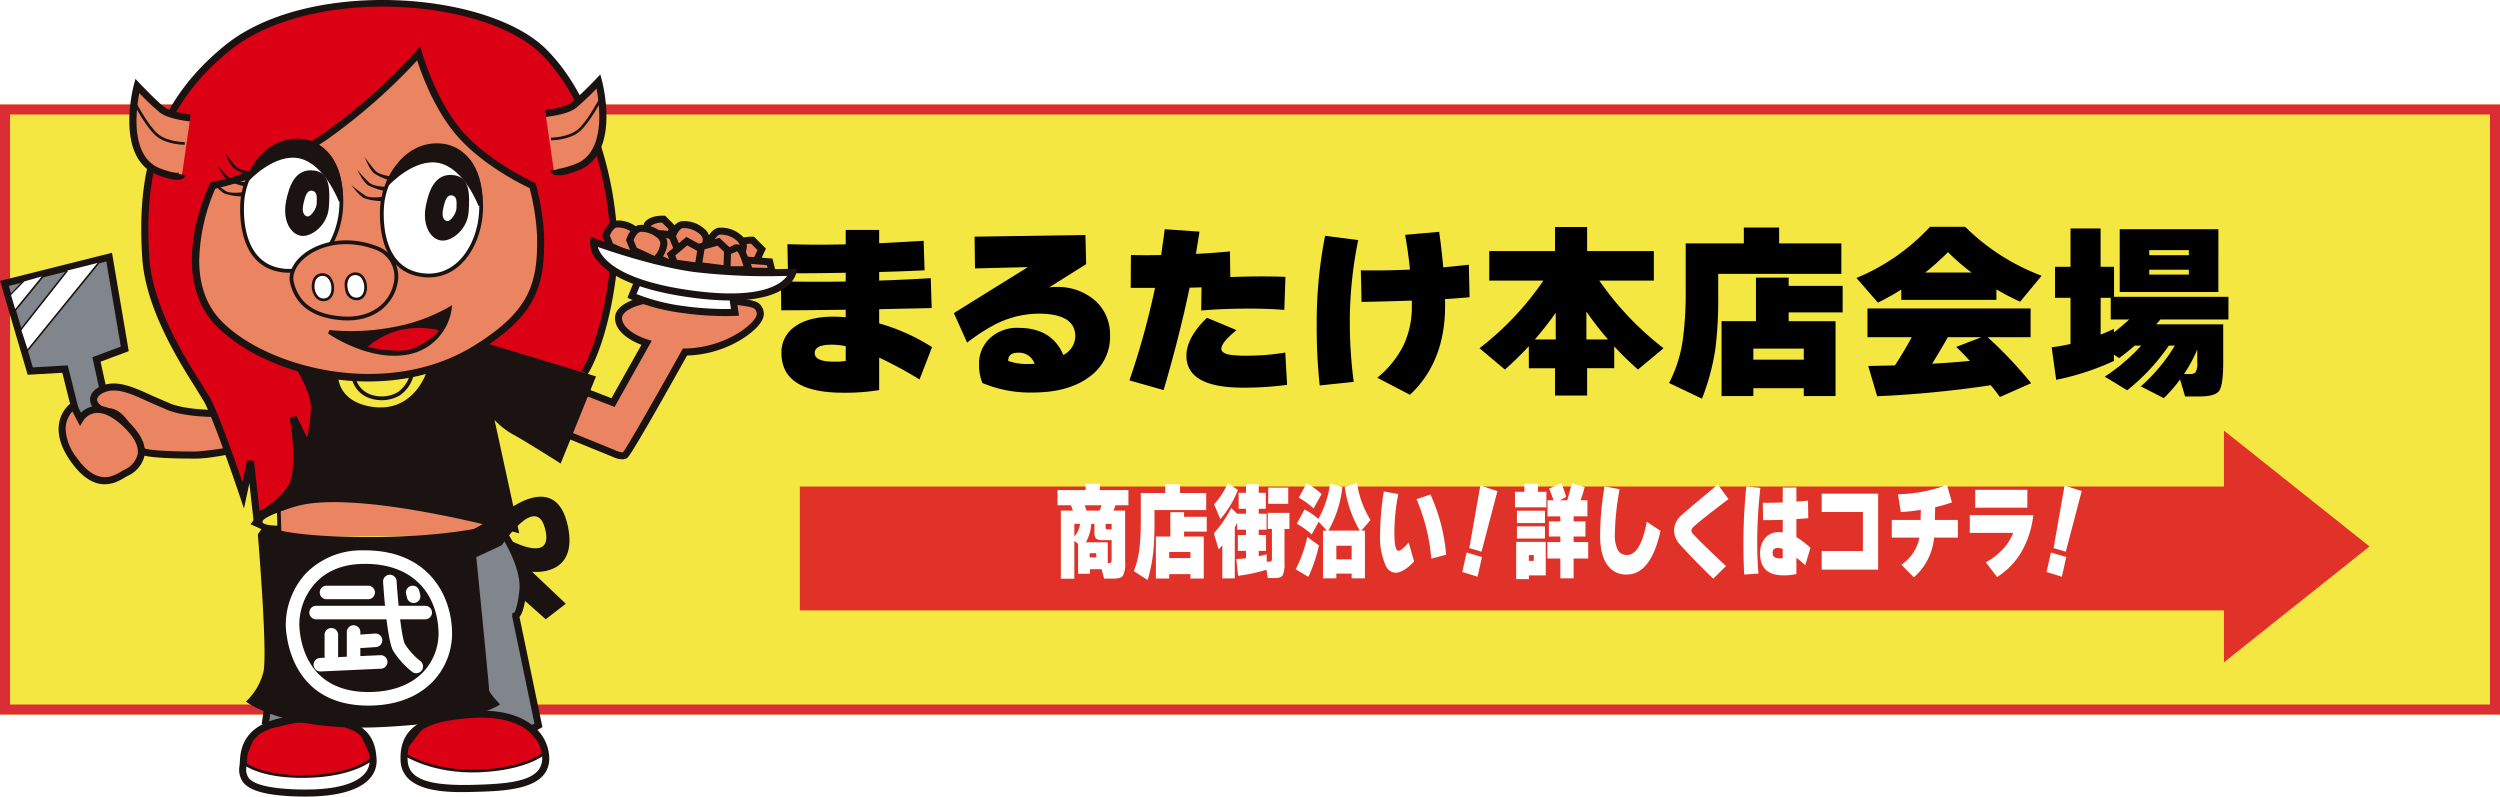 <svg xmlns="http://www.w3.org/2000/svg" xmlns:xlink="http://www.w3.org/1999/xlink" width="499" height="159" viewBox="0 0 499 159">
  <defs>
    <filter id="合体_1" x="156.648" y="82.948" width="316.297" height="49.248" filterUnits="userSpaceOnUse">
      <feOffset dx="3" dy="3" input="SourceAlpha"/>
      <feGaussianBlur result="blur"/>
      <feFlood/>
      <feComposite operator="in" in2="blur"/>
      <feComposite in="SourceGraphic"/>
    </filter>
    <clipPath id="clip-path">
      <rect id="長方形_6318" data-name="長方形 6318" width="204.419" height="19.383" fill="none"/>
    </clipPath>
    <clipPath id="clip-path-2">
      <rect id="長方形_6198" data-name="長方形 6198" width="288.934" height="34.313" fill="none"/>
    </clipPath>
    <clipPath id="clip-path-3">
      <rect id="長方形_6443" data-name="長方形 6443" width="159.068" height="159" fill="none"/>
    </clipPath>
  </defs>
  <g id="rooms-btn2" transform="translate(-20 -3579.023)">
    <rect id="長方形_6194" data-name="長方形 6194" width="499" height="121.771" transform="translate(20 3599.875)" fill="#f5e742"/>
    <path id="長方形_6194_-_アウトライン" data-name="長方形 6194 - アウトライン" d="M2,2V119.771H497V2H2M0,0H499V121.771H0Z" transform="translate(20 3599.875)" fill="#db2d36"/>
    <g id="グループ_6886" data-name="グループ 6886" transform="translate(176.648 3661.971)">
      <g transform="matrix(1, 0, 0, 1, -156.65, -82.95)" filter="url(#合体_1)">
        <path id="合体_1-2" data-name="合体 1" d="M284.253,35.882H0V11.163H284.253V0L313.3,23.124,284.253,46.248Z" transform="translate(156.65 82.95)" fill="#e03228"/>
      </g>
      <g id="グループ_7040" data-name="グループ 7040" transform="translate(54.439 13.433)">
        <g id="グループ_7039" data-name="グループ 7039" transform="translate(0 0)" clip-path="url(#clip-path)">
          <path id="パス_46086" data-name="パス 46086" d="M8.8,17.169H6.469v.9H4.1V12.1l-.752-.586V19.07H.658V5.473h2.4c-.094-.292-.219-.646-.376-1.065H0V1.379H5.607V.126H8.428V1.379h5.717V4.408h-2.6c-.125.391-.251.744-.376,1.065h2.318V15.854a4.98,4.98,0,0,1-.439,2.611q-.439.586-1.942.586H9.289ZM3.352,10.632A4.419,4.419,0,0,0,4.48,8.126H3.352ZM5.78,5.473H8.4c.134-.333.266-.689.391-1.065H5.435q.078.23.345,1.065M5.654,11.8h4.37v4.156h.142a.971.971,0,0,0,.407-.063q.219-.125.219-.731v-3.8H9.007a1.968,1.968,0,0,1-1.34-.313,2.243,2.243,0,0,1-.3-1.44V8.126H6.719A8.2,8.2,0,0,1,5.654,11.8m2.068,2.172H6.406v.835H7.722Zm3.07-4.762V8.126H9.6v.647a.728.728,0,0,0,.055.355c.036.055.122.084.258.084Z" transform="translate(0 0.062)" fill="#fff"/>
          <path id="パス_46087" data-name="パス 46087" d="M24.649,5.346H14.325V7.792a59.111,59.111,0,0,1-.234,5.911,32.344,32.344,0,0,1-1.128,5.6l-2.757-1.754A18.822,18.822,0,0,0,11.4,12.282q.2-1.942.2-5.18V1.943h4.873V.168h2.96V1.943h5.217Zm-.485,13.661H21.5V18.13H17.27v.877H14.607V10.631h2.882V5.766h2.742v.919h4.526V9.65H20.232v.98h3.933ZM21.5,13.7H17.27v1.232H21.5Z" transform="translate(5.02 0.082)" fill="#fff"/>
          <path id="パス_46088" data-name="パス 46088" d="M25.092,19.056H22.6v-6.6c-.261.306-.506.571-.736.792l-.955-3.194A23.3,23.3,0,0,0,24.371,5l1.207,1.149h1.753V5.165H25.86V1.97h1.471V.256H29.87V1.97h1.408V5.165H29.87v.983h1.565V9.322H29.87v1.064h1.456v3.175H29.87v1.067q.783-.168,1.6-.376v1.462h.564c.219,0,.357-.07.407-.209a1.606,1.606,0,0,0,.063-.585V9.176h-.829v-3.2h4.323v3.2h-.988v6.663a5.76,5.76,0,0,1-.36,2.6q-.36.553-1.629.553H31.686L31.4,17.322a30.972,30.972,0,0,1-5.654,1.21l-.345-3.34q.893-.04,1.926-.167V13.561H25.7V10.386h1.628V9.322H25.562V7.963q-.235.481-.47.9Zm.627-17.649a20.285,20.285,0,0,1-3.509,5.827L20.956,4.268A15.12,15.12,0,0,0,23.7.028Zm10.04,2.757H31.765V.926h3.994Z" transform="translate(10.285 0.013)" fill="#fff"/>
          <path id="パス_46089" data-name="パス 46089" d="M36.5,12.49a30.609,30.609,0,0,1-2.1,6.266l-2.538-1.5A27.357,27.357,0,0,0,34.179,10.8Zm-.046-4.72L35.057,10.3A14.378,14.378,0,0,0,32.08,8.165L33.615,5.3a13.561,13.561,0,0,1,2.773,1.9A20.045,20.045,0,0,0,38.737.125l2.444.689a22.573,22.573,0,0,1-2.788,8.71h6.251A23.641,23.641,0,0,1,41.651.815L44.1,0a19.421,19.421,0,0,0,2.693,7.415l-1.817,2.11h.706v9.524H43.029v-.94H39.975v.94H37.327V9.524h.752Zm.579-5.535L35.433,5.1a14.85,14.85,0,0,0-2.96-2.13L34.038.1a13.676,13.676,0,0,1,2.993,2.13m6,10.318H39.975v2.715h3.054Z" transform="translate(15.672 0)" fill="#fff"/>
          <path id="パス_46090" data-name="パス 46090" d="M49.93,15.121q-2.117,2.236-3.682,2.256a2.268,2.268,0,0,1-1.99-1.462,13.7,13.7,0,0,1-1.1-6.287,53.07,53.07,0,0,1,.737-8.48l2.882.522A40.72,40.72,0,0,0,46,9.294q0,3.7.8,3.7.611,0,2.053-1.671Zm6.406-1.337-2.96.773A38.418,38.418,0,0,0,50.415,2.694l2.788-.94a36.583,36.583,0,0,1,3.133,12.031" transform="translate(21.23 0.564)" fill="#fff"/>
          <path id="パス_46091" data-name="パス 46091" d="M58.08,14.636,57.2,18.563l-3.055-.94.877-3.9ZM61.165,1.479,57.986,13.571l-2.429-.731L57.75.35Z" transform="translate(26.634 0.172)" fill="#fff"/>
          <path id="パス_46092" data-name="パス 46092" d="M67.465,4.875H61.2V1.763h1.88V.174h2.709V1.763h1.677ZM67.34,18.449H63.987V19.2H61.435V11.767h5.9ZM67.183,8.006H61.59V5.542h5.593Zm0,3.093H61.59V8.655h5.593Zm-2.224,3.3h-.988v1.149h.988ZM71.412,2.805l-1.253.649h1.472q.5-1.609.909-3.425l2.569.815q-.313,1.191-.815,2.611h1.362V6.671H72.9v1h2.365V10.7H72.9v1.107h2.912v3.279H72.9v3.949H70.253V15.087H67.668V11.807h2.585V10.7H67.966V7.673h2.287v-1H67.7V3.454h1.192q-.5-1.443-.894-2.318L70.456.048a23.292,23.292,0,0,1,.956,2.757" transform="translate(30.103 0.014)" fill="#fff"/>
          <path id="パス_46093" data-name="パス 46093" d="M84.637,9.352q-1.911,8.712-6.767,8.71a4.454,4.454,0,0,1-3.7-1.732q-1.582-2.007-1.581-6.059A60.319,60.319,0,0,1,73.468.477l3.008.564a52.517,52.517,0,0,0-.941,8.917,6.588,6.588,0,0,0,.588,3.208,1.988,1.988,0,0,0,1.841.992q2.694,0,3.948-6.642Z" transform="translate(35.707 0.234)" fill="#fff"/>
          <path id="パス_46094" data-name="パス 46094" d="M93.34,3.127Q90.489,5.3,89.486,6.093,87.309,7.785,86.433,8.6a1.241,1.241,0,0,0-.5.815,1.4,1.4,0,0,0,.454.794q1.347,1.484,6.454,6.287L90.3,19.022q-4.386-4.261-6.7-6.912a4.05,4.05,0,0,1-1.111-2.7A4.009,4.009,0,0,1,83.9,6.406Q85.319,5.091,91.226.224Z" transform="translate(40.574 0.11)" fill="#fff"/>
          <path id="パス_46095" data-name="パス 46095" d="M95.147.767A97.616,97.616,0,0,0,94.52,11.8q0,3.278.251,6.076l-2.851.188q-.157-2.985-.157-6.076A110.114,110.114,0,0,1,92.343.476Zm10,11.969L104.108,16.2q-1.159-1.045-1.771-1.505v3.26a11.492,11.492,0,0,1-2.554.272q-4.684,0-4.683-4.3a4.584,4.584,0,0,1,1.065-3.237A3.579,3.579,0,0,1,98.906,9.6a4.083,4.083,0,0,1,.706.063V7.139q-1.942.083-3.933.063l-.046-3.467q2.068.022,3.979-.063V.7h2.726V3.5q1.535-.1,2.318-.188l.048,3.51-2.366.166v3.594a18.1,18.1,0,0,1,2.8,2.151m-5.53,2.047V12.965a2.88,2.88,0,0,0-.971-.207q-1.05,0-1.049,1c0,.712.443,1.065,1.331,1.065a3.586,3.586,0,0,0,.689-.04" transform="translate(45.137 0.234)" fill="#fff"/>
          <path id="パス_46096" data-name="パス 46096" d="M113.5,16.606H102.236V12.888h8.223V5.1h-8.223V1.443H113.5Z" transform="translate(50.289 0.709)" fill="#fff"/>
          <path id="パス_46097" data-name="パス 46097" d="M124.8,10.786h-4.747a11.959,11.959,0,0,1-4.042,7.937l-2.49-2.527a8.493,8.493,0,0,0,3.619-5.41h-5.53V7.256h5.75l.046-2.005a40.092,40.092,0,0,1-3.994.439l-.564-3.551A30.31,30.31,0,0,0,122.624.28l1,3.467a28.648,28.648,0,0,1-3.351.98l-.063,2.529H124.8Z" transform="translate(54.9 0.137)" fill="#fff"/>
          <path id="パス_46098" data-name="パス 46098" d="M134.723,5.979a18.964,18.964,0,0,1-2.553,7.665,15.089,15.089,0,0,1-4.668,4.7L125.247,15.4a12.73,12.73,0,0,0,3.118-2.341A9.769,9.769,0,0,0,130.7,9.53h-8.647V5.979ZM133.534,4.5h-10.4V.923h10.4Z" transform="translate(60.036 0.454)" fill="#fff"/>
          <path id="パス_46099" data-name="パス 46099" d="M136.249,14.636l-.879,3.927-3.054-.94.877-3.9Zm3.085-13.157-3.179,12.092-2.43-.731L135.917.35Z" transform="translate(65.085 0.172)" fill="#fff"/>
        </g>
      </g>
    </g>
    <g id="グループ_6891" data-name="グループ 6891" transform="translate(175.865 3624.287)">
      <g id="グループ_6891-2" data-name="グループ 6891" clip-path="url(#clip-path-2)">
        <path id="パス_44860" data-name="パス 44860" d="M30.173,23.81l-2.5,6.454A84.22,84.22,0,0,0,19.618,25.9v6.49a41.591,41.591,0,0,1-7.2.522Q.112,32.91.112,25A6.185,6.185,0,0,1,2.854,19.67Q5.6,17.732,10.481,17.73c.671,0,1.492.039,2.462.112V16.35q-8.354.112-12.868.113L0,10.683q6.64.148,12.942.036V8.966q-5.892.112-11.525.112L1.305,3.259Q6.6,3.447,12.942,3.3V.426h6.676V3.073q3.954-.186,8.877-.485l.186,5.893q-3.692.188-9.063.337v1.714q5.445-.186,10.294-.485l.186,5.968-10.481.224v2.836A39.878,39.878,0,0,1,30.173,23.81M12.942,26.57V23.623a13.579,13.579,0,0,0-2.8-.3Q6.75,23.325,6.751,25q0,1.716,3.879,1.717a12.108,12.108,0,0,0,2.312-.151" transform="translate(0 0.21)"/>
        <path id="パス_44861" data-name="パス 44861" d="M54.322,21.2a9.79,9.79,0,0,1-3.916,8.056Q46.19,32.54,38.844,32.543a24.464,24.464,0,0,1-10-1.9,9.366,9.366,0,0,1-.671-3.767,6.852,6.852,0,0,1,1.977-5,7.937,7.937,0,0,1,5.93-2.238q6.6,0,8.914,5.408a4.287,4.287,0,0,0,2.387-3.73Q47.385,16.8,40,16.8a19.38,19.38,0,0,0-9.063,2.387,38.514,38.514,0,0,0-5.147,3.394l-2.648-5.891,14.77-9.177-10.555.261-.075-6.341L49.4,1.1l.149,5.818-7.422,4.662a6.781,6.781,0,0,1,1.566-.11,11.352,11.352,0,0,1,7.8,2.852A9.1,9.1,0,0,1,54.322,21.2M39.254,26.8a3.256,3.256,0,0,0-3.319-2.2q-1.978,0-1.939,1.641a10.984,10.984,0,0,0,4.1.6c.546,0,.932-.012,1.156-.037" transform="translate(11.383 0.541)"/>
        <path id="パス_44862" data-name="パス 44862" d="M77.773,9.836l-.224,6.6q-3.021-.262-7.012-.261-5.073,0-9.585.373l.075-4.625q-.783.038-2.387.075-2.052,9.811-5.184,20.439L46.63,30.5a154.535,154.535,0,0,0,5.11-18.462H46.891l.037-6.564q2.947.074,6.042,0,.41-2.909.709-5.147L60.616.81q-.224,1.455-.709,4.438,3.207-.15,6.788-.485l.075,5.11q6.266-.224,11-.037m.336,21.558a67.443,67.443,0,0,1-8.8.559q-11.3,0-11.3-6.378,0-3.581,4.1-7.571L68,20.466q-3.021,2.5-3.021,3.692,0,.931,1.716,1.231a24.385,24.385,0,0,0,3.655.186,46.194,46.194,0,0,0,7.385-.634Z" transform="translate(22.937 0.16)"/>
        <path id="パス_44863" data-name="パス 44863" d="M79.97,2.317a81.781,81.781,0,0,0-1.678,16.111,90.848,90.848,0,0,0,.783,12.2l-6.788.71a107.734,107.734,0,0,1-.6-12.272,88.53,88.53,0,0,1,1.678-17.6ZM102.2,13.73q-2.5.224-4.923.373c0,.124.012.348.037.67v.636q0,11.227-7.012,17.791l-6.527-3.4a19.77,19.77,0,0,0,5.3-6.6,18.231,18.231,0,0,0,1.6-7.871V14.4q-5.521.188-10.033.263l-.149-6.3q4.923.078,9.809-.148-.336-3.357-.97-6.939l6.788-.6q.486,3.283.821,7.086,2.835-.262,5.11-.524Z" transform="translate(35.264 0.333)"/>
        <path id="パス_44864" data-name="パス 44864" d="M103.314,23.822a66.44,66.44,0,0,1-4.774,4.662L93.468,24.23a59.149,59.149,0,0,0,12.756-13.5H95.407V4.836h13.129V.026h6.415v4.81h13.315V10.73H117.376a60.562,60.562,0,0,0,12.83,13.5l-5.11,4.253a64.208,64.208,0,0,1-4.737-4.626v4.365h-5.408v5.445h-6.415V28.223h-5.222Zm5.371-6.678a65.333,65.333,0,0,1-4.177,5.335h4.177Zm6.117-.222v5.557h4.326a62.451,62.451,0,0,1-4.326-5.557" transform="translate(45.976 0.013)"/>
        <path id="パス_44865" data-name="パス 44865" d="M153.218,9.351H128.639v4.364a79.316,79.316,0,0,1-.559,10.555,45.338,45.338,0,0,1-2.685,9.994l-6.564-3.133a26.781,26.781,0,0,0,2.835-9.4,70.062,70.062,0,0,0,.485-9.251V3.271h11.6V.1H140.8v3.17h12.42Zm-1.156,24.391h-6.341V32.177h-10.07v1.565h-6.341V18.785h6.863V10.1H142.7v1.64h10.779v5.3H142.7v1.753h9.362Zm-6.341-9.472h-10.07v2.2h10.07Z" transform="translate(58.451 0.05)"/>
        <path id="パス_44866" data-name="パス 44866" d="M171.834,14.583H152.849V12.532a49.8,49.8,0,0,1-4.662,2.611L143.9,10.219A41.757,41.757,0,0,0,158.593,0H165.6A43.138,43.138,0,0,0,180.86,9.773l-4.289,5.183a50.083,50.083,0,0,1-4.737-2.462Zm-1.119,17.045a218.712,218.712,0,0,1-22.677,2.2l-1.79-6.044,5.333-.11q1.976-3.061,3.357-5.633H146.1V16.3h32.561v5.742h-8.578a83.214,83.214,0,0,1,8.69,9.177l-6.229,2.759q-.783-1.081-1.828-2.35M157.623,9.138h9.25a46,46,0,0,1-4.7-4.065,52.946,52.946,0,0,1-4.55,4.065m1.38,18.2q3.878-.224,7.534-.559-1.531-1.678-2.723-2.8l5.035-1.939h-6.714q-.933,1.716-3.133,5.3" transform="translate(70.782)"/>
        <path id="パス_44867" data-name="パス 44867" d="M182.44,26.668a51.442,51.442,0,0,1-11.525,3.769l-.9-6.491a37.4,37.4,0,0,0,3.767-.67V14.062h-3.1V7.872h3.1V.226h6V7.872h2.685v6H205.3V18.39H191.727c-.324.373-.609.7-.858.97h13.39v7.459q0,4.55-.765,5.744t-3.934,1.192H196.65l-1.007-3.393a27.847,27.847,0,0,1-3.245,3.73l-4.588-2.35a34.13,34.13,0,0,0,6.788-8.131h-1.193a41,41,0,0,1-8.317,8.913L180.612,29.8a37.067,37.067,0,0,0,7.273-6.191H186.58q-1.566,1.381-3.1,2.5L182.44,25.4Zm-2.648-5.257q1.455-.559,2.648-1.156v.707A39.64,39.64,0,0,0,185.5,18.39h-3.692V14.062h-2.014Zm23.5-8.5H183.6V.375h19.693ZM197.4,4.551h-7.907V5.56H197.4Zm0,3.916h-7.907v.97H197.4Zm1.678,15.927a28.1,28.1,0,0,1-2.648,4.884h1.082a1.639,1.639,0,0,0,1.193-.3,3.329,3.329,0,0,0,.373-1.939Z" transform="translate(83.631 0.111)"/>
      </g>
    </g>
    <g id="グループ_7409" data-name="グループ 7409" transform="translate(20 3579.023)">
      <g id="コンポーネント_28_6" data-name="コンポーネント 28 – 6">
        <path id="パス_47585" data-name="パス 47585" d="M23.341,127.417,2.19,132.725l5.218,17.707,7.018-.408L17.079,160.6l6.163-1.307L20.78,148.079l5.716-2.133Z" transform="translate(-1.298 -76.251)" fill="#80868b"/>
        <g id="グループ_7400" data-name="グループ 7400">
          <g id="グループ_7399" data-name="グループ 7399" clip-path="url(#clip-path-3)">
            <path id="パス_47586" data-name="パス 47586" d="M21.616,125.451,0,130.875l5.523,18.738,6.912-.4c.253,1.008,2.647,10.545,2.647,10.545l7.446-1.579S20.307,148.067,20.073,147l5.624-2.1-3.344-19.636ZM21.222,127c.226,1.332,2.718,15.964,2.892,16.993l-5.675,2.118s2.145,9.772,2.413,10.986c-.955.2-3.818.811-4.738,1-.288-1.153-2.6-10.36-2.6-10.36l-6.96.4c-.284-.964-4.425-15.01-4.794-16.262L21.222,127" transform="translate(0 -74.81)" fill="#1a1311"/>
            <path id="パス_47587" data-name="パス 47587" d="M11.838,136.234,5.99,143.389l-.909-3.1,2.728-2.89Z" transform="translate(-3.035 -81.36)" fill="#fff"/>
            <path id="パス_47588" data-name="パス 47588" d="M11.617,135.634,7.589,136.8l-2.8,2.935.872,3.26.085.3,6.372-7.8ZM5.061,139.8l2.691-2.734,3.459-.976c-.56.685-4.985,6.1-5.326,6.519L5.061,139.8" transform="translate(-2.859 -80.917)" fill="#1a1311"/>
            <path id="パス_47589" data-name="パス 47589" d="M75.774,196.92s-9.31.749-14.283-1.166-9.338-4.966-12.949-3.67-2.3,4.327,1.04,4.642,5.472,7.291,6.609,7.9,6.907.75,10.716.731,11.242-1.913,11.242-1.913Z" transform="translate(-27.7 -114.528)" fill="#eb8561"/>
            <path id="パス_47590" data-name="パス 47590" d="M47.262,190.383c-1.8.646-2.774,1.827-2.606,3.159.187,1.48,1.756,2.65,3.817,2.844,1.84.172,3.478,3.232,4.563,5.254.8,1.486,1.236,2.274,1.782,2.565,1.464.777,8.216.828,11.05.814,3.85-.023,11.105-1.857,11.412-1.934l.754-.192-2.825-7.755-.534.042c-.092.008-9.21.713-13.974-1.12l-3.731-1.619c-3.481-1.6-6.771-3.112-9.707-2.057m8.216,12.582a11.061,11.061,0,0,1-1.2-1.989c-1.3-2.424-3.08-5.746-5.668-5.989-1.547-.147-2.47-.944-2.556-1.622-.079-.631.551-1.252,1.687-1.659,2.4-.86,5.3.467,8.645,2.011L60.2,195.37c4.448,1.713,12.011,1.376,14.056,1.247.271.744,1.541,4.227,1.926,5.289a59.04,59.04,0,0,1-10.317,1.707c-5.257.027-9.623-.246-10.382-.648" transform="translate(-26.657 -113.49)" fill="#1a1311"/>
            <path id="パス_47591" data-name="パス 47591" d="M33.025,201.042s-5.049,3.45.021,10.676,9.209,3.289,10.55,2.689,6.1-3.773-.1-9.7-9.091-1.036-9.091-1.036Z" transform="translate(-18.386 -120.064)" fill="#eb8561"/>
            <path id="パス_47592" data-name="パス 47592" d="M31.583,198.939a6.454,6.454,0,0,0-2.432,4.009c-.421,2.324.344,4.9,2.276,7.649,4.82,6.866,9.056,4.322,10.863,3.236l.549-.309a5.947,5.947,0,0,0,3.357-4.032c.365-2.106-.733-4.4-3.259-6.814-2.438-2.33-4.719-3.366-6.78-3.082a4.7,4.7,0,0,0-2.654,1.314c-.408-.778-1.267-2.418-1.267-2.418Zm.993,10.852a9.992,9.992,0,0,1-2.132-5.579,5.644,5.644,0,0,1,.085-.984,5.038,5.038,0,0,1,1.261-2.558c.408.778,1.524,2.908,1.524,2.908l.647-1.066a3.5,3.5,0,0,1,2.407-1.526c1.588-.21,3.523.726,5.6,2.708,2.169,2.073,3.126,3.943,2.847,5.559a4.586,4.586,0,0,1-2.546,2.989l-.7.387c-1.72,1.034-4.923,2.956-8.99-2.839" transform="translate(-17.342 -118.541)" fill="#1a1311"/>
            <path id="パス_47593" data-name="パス 47593" d="M19.546,131.725l-9.218,11.72-.086.28,1.311,4.009,14.292-17.6" transform="translate(-6.117 -77.72)" fill="#fff"/>
            <path id="パス_47594" data-name="パス 47594" d="M11.385,147.249c-.16-.489-1.218-3.727-1.218-3.727l.086-.182,9.192-11.667-.256-.2-9.218,11.72-.113.333,1.4,4.389,14.479-17.825-.252-.205-14.1,17.365" transform="translate(-5.887 -77.568)" fill="#1a1311"/>
            <path id="パス_47595" data-name="パス 47595" d="M102.687,74.43s2.919,4.742,2.919,7.9a44.675,44.675,0,0,1-1.216,8.152l-3.04-6.2s1.945,10.581-.486,14.228a18.012,18.012,0,0,1-6.812,5.594L92.835,93.035l-1.459,6.811s-5.108-15.2-7.175-18.972-11.554-16.54-12.283-28.58-.243-28.338,16.3-41.716,51.809-10.46,63.12.729,15.446,32.716,13.622,45.729S159.482,75.4,159.482,75.4" transform="translate(-42.832 -1.003)" fill="#dc0015"/>
            <path id="パス_47596" data-name="パス 47596" d="M86.745,9.029C70.681,22.023,69.362,37.706,70.188,51.334,70.8,61.455,77.376,71.9,80.908,77.507l1.65,2.7c2.014,3.672,7.074,18.707,7.124,18.858L90.5,101.5s.828-3.866,1.088-5.067c.351,3.212.845,7.7.845,7.7l.88-.392a18.543,18.543,0,0,0,7.11-5.848c1.027-1.538,1.338-4.141,1.338-6.737,0-1.321-.091-2.583-.2-3.758l2.026,4.132.46-1.885a44.779,44.779,0,0,0,1.235-8.318c0-3.322-2.9-8.07-3.022-8.271l-1.2.737c.029.045,2.814,4.611,2.814,7.534a34.642,34.642,0,0,1-.771,6.029l-2.152-4.39-1.322.437a47.8,47.8,0,0,1,.718,7.8c0,2.4-.271,4.675-1.1,5.916a16.57,16.57,0,0,1-5.64,4.891c-.185-1.676-1.105-10.053-1.105-10.053l-1.387-.069-.926,4.326c-1.527-4.44-4.8-13.765-6.4-16.678L82.1,76.758c-3.464-5.5-9.914-15.747-10.5-25.51-.112-1.829-.184-3.7-.184-5.59,0-11.839,2.8-24.681,16.22-35.537,16.012-12.949,50.731-10.646,62.184.683,10.711,10.595,15.305,31.676,13.42,45.132-1.774,12.652-5.322,18.014-5.358,18.066l1.162.791c.152-.225,3.761-5.636,5.587-18.662,1.933-13.792-2.8-35.425-13.823-46.327C138.988-1.881,103.22-4.3,86.745,9.029" transform="translate(-41.806 0)" fill="#1a1311"/>
            <path id="パス_47597" data-name="パス 47597" d="M164.192,52.882a49.583,49.583,0,0,1,1.582,9.852c.242,10.458-1.947,15.932-13.013,22.743-17.613,10.837-41.838,4.742-51.324-5.231s-1.094-27.363-1.094-27.363a64.949,64.949,0,0,0,22.5-9.85,112.713,112.713,0,0,0,18.605-16.541s2.675,9.607,8.148,15.932,14.595,10.459,14.595,10.459" transform="translate(-57.88 -15.821)" fill="#eb8561"/>
            <path id="パス_47598" data-name="パス 47598" d="M139.827,23.879A112.96,112.96,0,0,1,121.35,40.3,64.838,64.838,0,0,1,99.123,50.04l-.349.065-.153.319c-.352.728-8.492,17.946,1.219,28.153,9.386,9.869,33.784,16.676,52.2,5.346,11.717-7.212,13.586-13.034,13.347-23.358a49.626,49.626,0,0,0-1.606-10.021l-.087-.319-.3-.137c-.09-.04-9.049-4.148-14.355-10.278s-7.974-15.566-8-15.661l-.352-1.263ZM122.158,41.454a115,115,0,0,0,17.9-15.731c.882,2.747,3.452,9.844,7.922,15.008,5.1,5.9,13.066,9.806,14.529,10.493a47.932,47.932,0,0,1,1.477,9.373q.016.755.017,1.478c0,8.861-2.142,14.154-12.7,20.651-17.551,10.8-41.6,4.183-50.447-5.117-3.259-3.427-4.305-7.817-4.305-12.038a38.116,38.116,0,0,1,3.2-14.229,66.2,66.2,0,0,0,22.411-9.887" transform="translate(-56.791 -13.668)" fill="#1a1311"/>
            <path id="パス_47599" data-name="パス 47599" d="M197.412,97.915c-7.3-.851-8.513-8.513-8.148-13.743s4.5-12.648,11.553-12.162,8.878,9,8.027,14.837S204.095,98.7,197.412,97.915" transform="translate(-112.996 -42.992)" fill="#fff"/>
            <path id="パス_47600" data-name="パス 47600" d="M188.329,83.585c-.213,3.062-.23,13.129,8.483,14.146,6.885.8,10.968-5.341,11.85-11.389.513-3.522.132-8.848-2.628-12.273a7.813,7.813,0,0,0-5.747-3c-7.2-.5-11.568,6.949-11.957,12.513M196.9,96.978c-8.047-.939-8.017-10.448-7.815-13.341.366-5.248,4.443-12.273,11.15-11.811a7.078,7.078,0,0,1,5.21,2.717c2.609,3.234,2.96,8.318,2.469,11.688-.83,5.7-4.631,11.492-11.013,10.747" transform="translate(-112.439 -42.43)" fill="#1a1311"/>
            <path id="パス_47601" data-name="パス 47601" d="M192.08,79.967s5.229-5.716,10.458-4.5,8.027,8.757,8.027,8.757.975-9.851-6.811-11.554-11.674,7.3-11.674,7.3" transform="translate(-114.712 -43.271)" fill="#1a1311"/>
            <path id="パス_47602" data-name="パス 47602" d="M191.22,79.259l.626.406c.05-.056,5.144-5.538,10.093-4.388,4.968,1.156,7.73,8.446,7.757,8.519l.731-.094c.01-.1.916-10.206-7.106-11.96-7.994-1.749-12.062,7.424-12.1,7.517m11.94-6.778c5.544,1.212,6.444,6.663,6.539,9.466-1.146-2.331-3.682-6.5-7.59-7.407-3.524-.82-6.971,1.308-9,2.943,1.65-2.462,5.006-6.106,10.048-5" transform="translate(-114.199 -42.713)" fill="#1a1311"/>
            <path id="パス_47603" data-name="パス 47603" d="M210.78,92.733c-.852,4.092.974,6.811,3.041,7.054s5.229-2.188,5.472-5.715.245-6.811-2.8-7.3c-3.891-.623-5.109,3.04-5.718,5.959" transform="translate(-125.752 -51.781)" fill="#1a1311"/>
            <path id="パス_47604" data-name="パス 47604" d="M219.536,98.991c-.477,1.9-.123,2.677.609,2.92s1.943-1.582,1.943-2.554.246-2.312-.85-2.554-1.459,1.217-1.7,2.189" transform="translate(-130.979 -57.795)" fill="#fff"/>
            <path id="パス_47605" data-name="パス 47605" d="M186.206,81.712s-2.433-.244-3.285-1.1a27.09,27.09,0,0,1-2.189-2.8s.933,2.554,1.9,3.285a12.388,12.388,0,0,0,2.96,1.337Z" transform="translate(-107.935 -46.474)" fill="#1a1311"/>
            <path id="パス_47606" data-name="パス 47606" d="M180.4,94.032s-2.414.395-3.456-.207a27,27,0,0,1-2.837-2.135s1.56,2.225,2.689,2.678a12.335,12.335,0,0,0,3.206.526Z" transform="translate(-103.979 -54.758)" fill="#1a1311"/>
            <path id="パス_47607" data-name="パス 47607" d="M182.845,87.548s-2.445-.031-3.367-.8a27.2,27.2,0,0,1-2.424-2.6s1.152,2.463,2.184,3.1a12.359,12.359,0,0,0,3.065,1.075Z" transform="translate(-105.738 -50.254)" fill="#1a1311"/>
            <path id="パス_47608" data-name="パス 47608" d="M128.146,95.608c-7.3-.852-8.515-8.513-8.148-13.743s4.5-12.648,11.554-12.162,8.876,9,8.025,14.837-4.748,11.849-11.431,11.068" transform="translate(-71.629 -41.614)" fill="#fff"/>
            <path id="パス_47609" data-name="パス 47609" d="M119.065,81.277c-.214,3.061-.236,13.127,8.482,14.145,6.885.8,10.969-5.341,11.849-11.39.514-3.522.133-8.848-2.627-12.273a7.808,7.808,0,0,0-5.747-3c-7.2-.495-11.568,6.949-11.957,12.514m.755.053c.366-5.249,4.444-12.273,11.15-11.811a7.076,7.076,0,0,1,5.208,2.716c2.609,3.234,2.959,8.319,2.469,11.689-.83,5.7-4.631,11.494-11.014,10.747-8.053-.939-8.017-10.448-7.814-13.34" transform="translate(-71.074 -41.052)" fill="#1a1311"/>
            <path id="パス_47610" data-name="パス 47610" d="M122.81,77.659s5.231-5.716,10.459-4.5,8.078,8.834,8.078,8.834.923-9.93-6.861-11.632-11.676,7.3-11.676,7.3" transform="translate(-73.343 -41.893)" fill="#1a1311"/>
            <path id="パス_47611" data-name="パス 47611" d="M121.949,76.951l.626.406c.05-.056,5.146-5.538,10.095-4.387,4.968,1.156,7.78,8.523,7.808,8.6l.731-.1c.01-.1.862-10.282-7.156-12.037-8-1.749-12.064,7.424-12.1,7.517m11.943-6.778c5.543,1.213,6.471,6.706,6.579,9.532-1.158-2.352-3.721-6.562-7.63-7.472-3.526-.82-6.974,1.308-9,2.943,1.651-2.462,5.009-6.106,10.053-5" transform="translate(-72.829 -41.334)" fill="#1a1311"/>
            <path id="パス_47612" data-name="パス 47612" d="M141.518,90.425c-.851,4.093.972,6.811,3.04,7.054s5.229-2.189,5.473-5.716.244-6.811-2.8-7.3c-3.89-.622-5.108,3.041-5.716,5.959" transform="translate(-84.388 -50.402)" fill="#1a1311"/>
            <path id="パス_47613" data-name="パス 47613" d="M150.267,96.682c-.477,1.9-.119,2.677.609,2.92s1.947-1.582,1.947-2.555.243-2.312-.852-2.555-1.46,1.217-1.7,2.189" transform="translate(-89.612 -56.416)" fill="#fff"/>
            <path id="パス_47614" data-name="パス 47614" d="M116.936,79.4s-2.432-.244-3.283-1.094a26.879,26.879,0,0,1-2.189-2.8s.932,2.555,1.906,3.285a12.34,12.34,0,0,0,2.958,1.337Z" transform="translate(-66.568 -45.095)" fill="#1a1311"/>
            <path id="パス_47615" data-name="パス 47615" d="M111.129,91.723s-2.411.395-3.454-.208a27.062,27.062,0,0,1-2.84-2.135s1.562,2.226,2.691,2.679a12.367,12.367,0,0,0,3.206.527Z" transform="translate(-62.609 -53.379)" fill="#1a1311"/>
            <path id="パス_47616" data-name="パス 47616" d="M113.577,85.241s-2.444-.031-3.367-.8a26.888,26.888,0,0,1-2.424-2.6s1.151,2.463,2.184,3.106a12.378,12.378,0,0,0,3.065,1.074Z" transform="translate(-64.371 -48.876)" fill="#1a1311"/>
            <path id="パス_47617" data-name="パス 47617" d="M154.645,135.243c-5.472-.377-9.023-2.585-10.116-7.146s7.052-10.58,16.867-6.9c7.184,2.693,4.294,14.808-6.751,14.048" transform="translate(-86.255 -71.699)" fill="#eb8561"/>
            <path id="パス_47618" data-name="パス 47618" d="M145.874,122.187c-1.848,1.633-2.7,3.665-2.274,5.432,1.088,4.531,4.607,7.032,10.46,7.436,6.382.439,10.078-3.235,10.912-7.071a6.446,6.446,0,0,0-4-7.709c-6.7-2.513-12.32-.54-15.094,1.912m8.237,12.112c-5.563-.382-8.76-2.625-9.776-6.856-.358-1.491.405-3.245,2.039-4.689,2.619-2.314,7.94-4.165,14.329-1.771a5.731,5.731,0,0,1,3.529,6.841c-.764,3.517-4.189,6.884-10.12,6.475" transform="translate(-85.695 -71.133)" fill="#1a1311"/>
            <path id="パス_47619" data-name="パス 47619" d="M172.87,135.706c2.793-.658,3.411,4.392,1.152,4.926-2.793.656-3.438-4.388-1.152-4.926" transform="translate(-102.411 -81.009)" fill="#fff"/>
            <path id="パス_47620" data-name="パス 47620" d="M172.41,135.043a2.378,2.378,0,0,0-1.6,2.517,3.882,3.882,0,0,0,.105.905,2.324,2.324,0,0,0,2.765,2.029c1.357-.32,1.817-2,1.478-3.436-.361-1.533-1.442-2.324-2.752-2.016m-.967,3.3c-.274-1.173.058-2.534,1.09-2.773,1.2-.283,1.876.648,2.1,1.614.271,1.152-.062,2.546-1.077,2.785-1.212.285-1.888-.653-2.117-1.626" transform="translate(-102.011 -80.61)" fill="#1a1311"/>
            <path id="パス_47621" data-name="パス 47621" d="M156.566,136.114c2.791-.657,3.409,4.394,1.148,4.925-2.791.658-3.437-4.387-1.148-4.925" transform="translate(-92.673 -81.253)" fill="#fff"/>
            <path id="パス_47622" data-name="パス 47622" d="M156.1,135.449h0a2.028,2.028,0,0,0-1.456,1.5,3.644,3.644,0,0,0,.695,3.361,2.043,2.043,0,0,0,2.032.589c1.357-.32,1.819-2,1.482-3.434-.362-1.534-1.442-2.327-2.752-2.018m2.226,2.142c.271,1.153-.066,2.545-1.078,2.784a1.482,1.482,0,0,1-1.515-.434,2.957,2.957,0,0,1-.691-1.973,3,3,0,0,1,.121-.862,1.547,1.547,0,0,1,1.06-1.131c1.2-.283,1.876.649,2.1,1.616" transform="translate(-92.269 -80.852)" fill="#1a1311"/>
            <path id="パス_47623" data-name="パス 47623" d="M163.093,157.624a43.9,43.9,0,0,0,12.285-.487,34.952,34.952,0,0,0,11.8-4.136,10.3,10.3,0,0,1-8.392,8.758c-7.661,1.459-15.688-4.135-15.688-4.135" transform="translate(-97.401 -91.374)" fill="#1a1311"/>
            <path id="パス_47624" data-name="パス 47624" d="M186.65,151.593a34.947,34.947,0,0,1-11.657,4.083,44,44,0,0,1-12.169.485l-.27.685c.332.232,8.246,5.668,15.976,4.2a10.751,10.751,0,0,0,8.7-9.092l.078-.772Zm-11.531,4.828a36.4,36.4,0,0,0,11.211-3.773,9.668,9.668,0,0,1-7.941,7.651c-5.618,1.07-11.491-1.779-14.055-3.251a47.856,47.856,0,0,0,10.785-.628" transform="translate(-97.079 -90.286)" fill="#1a1311"/>
            <path id="パス_47625" data-name="パス 47625" d="M181.513,166.494s5.351,1.338,8.513.607,6.08-3.769,6.08-3.769l-2.068-.365" transform="translate(-108.401 -97.325)" fill="#dc0015"/>
            <path id="パス_47626" data-name="パス 47626" d="M180.6,165.759a16.473,16.473,0,0,1,6.933-3.772,18.277,18.277,0,0,1,8.512.122" transform="translate(-107.859 -96.467)" fill="#dc0015"/>
            <path id="パス_47627" data-name="パス 47627" d="M187.045,161.055a16.7,16.7,0,0,0-7.107,3.871l.536.535a16.237,16.237,0,0,1,6.758-3.673,18.024,18.024,0,0,1,8.316.12l.207-.728a18.457,18.457,0,0,0-8.709-.124" transform="translate(-107.461 -95.901)" fill="#1a1311"/>
            <path id="パス_47628" data-name="パス 47628" d="M77.312,48.951s-4.013-.364-5.654-1.642a67.641,67.641,0,0,1-4.928-4.743s-3.739,14.1,4.381,17.148c4.376,1.643,4.56.548,4.56.548" transform="translate(-39.338 -25.421)" fill="#eb8561"/>
            <path id="パス_47629" data-name="パス 47629" d="M64.983,40.313c-.16.6-3.8,14.756,4.814,17.986,2.525.949,4.152,1.182,4.966.712a1.032,1.032,0,0,0,.533-.705l-1.385-.232a.376.376,0,0,1,.152-.28c-.007,0-.7.344-3.772-.81-3.845-1.441-4.778-5.721-4.778-9.535a29.219,29.219,0,0,1,.563-5.515,51.515,51.515,0,0,0,4.084,3.857c1.784,1.389,5.85,1.773,6.023,1.788l.125-1.4c-1.059-.1-4.075-.555-5.286-1.5-1.58-1.229-4.817-4.637-4.849-4.672l-.866-.915Z" transform="translate(-38.271 -23.348)" fill="#1a1311"/>
            <path id="パス_47630" data-name="パス 47630" d="M66.053,50.661c.107.2,2.6,4.994,4.629,6.651,2.058,1.684,5.5,1.7,5.645,1.7v-.541c-.034,0-3.4-.02-5.3-1.581-1.94-1.587-4.466-6.433-4.49-6.482Z" transform="translate(-39.448 -30.107)" fill="#1a1311"/>
            <path id="パス_47631" data-name="パス 47631" d="M270.323,46.713s4.015-.365,5.656-1.642a67.641,67.641,0,0,0,4.925-4.743s3.743,14.1-4.378,17.149c-4.379,1.641-4.562.547-4.562.547" transform="translate(-161.44 -24.084)" fill="#eb8561"/>
            <path id="パス_47632" data-name="パス 47632" d="M280.3,37.771a67.178,67.178,0,0,1-4.846,4.672c-1.21.941-4.228,1.4-5.289,1.5l.128,1.4c.172-.015,4.241-.4,6.023-1.787a51.7,51.7,0,0,0,4.081-3.857,29.107,29.107,0,0,1,.565,5.519c0,3.812-.933,8.09-4.776,9.532-3.075,1.152-3.658.876-3.622,1.089l-1.385.231a1.031,1.031,0,0,0,.531.705c.815.47,2.441.239,4.97-.709,8.616-3.232,4.97-17.386,4.81-17.987l-.323-1.218Z" transform="translate(-161.343 -22.011)" fill="#1a1311"/>
            <path id="パス_47633" data-name="パス 47633" d="M278.342,54.654c-1.906,1.56-5.268,1.58-5.3,1.58v.541c.145,0,3.586-.02,5.645-1.7,2.027-1.659,4.523-6.45,4.629-6.653l-.48-.249c-.024.049-2.549,4.9-4.491,6.484" transform="translate(-163.062 -28.768)" fill="#1a1311"/>
            <path id="パス_47634" data-name="パス 47634" d="M120.064,365.364s3.1,3.1,12.771,2.919,13.317-3.649,13.317-3.649L143.6,359.16l-5.291-1.643-7.115-.366-5.472,1.276-3.284,1.465-1.459,3.464Z" transform="translate(-71.703 -213.294)" fill="#dc0015"/>
            <path id="パス_47635" data-name="パス 47635" d="M125.179,357.764l-3.431,1.525-1.5,3.562-.987,2.171.133.132c.13.131,3.293,3.181,12.966,3s13.346-3.577,13.5-3.722L146,364.3l-2.687-5.759-5.4-1.678-7.181-.376Zm.172.51,5.423-1.26,7.039.371,5.113,1.6c.091.2,2.253,4.834,2.414,5.178-.692.562-4.484,3.293-12.989,3.453-8.374.158-11.767-2.182-12.437-2.721.139-.3.828-1.824.828-1.824s1.343-3.186,1.422-3.373l3.186-1.421" transform="translate(-71.224 -212.894)" fill="#1a1311"/>
            <path id="パス_47636" data-name="パス 47636" d="M200.686,361.744s5.473,3.651,14.776,3.283,12.952-3.464,12.952-3.464V360.1l-3.65-4.2-4.013-1.459-7.844-.91-5.474,1.276-3.466,1.643-2.918,3.832Z" transform="translate(-119.852 -211.136)" fill="#dc0015"/>
            <path id="パス_47637" data-name="パス 47637" d="M206.914,354.152l-3.52,1.662-3.016,3.913-.458,1.738.158.1c.056.038,5.654,3.7,14.938,3.328s12.963-3.4,13.115-3.526l.1-.083V359.6l-3.716-4.273-4.123-1.534-7.906-.925Zm-6.061,5.8,2.872-3.735,3.367-1.562,5.419-1.256,7.752.916,3.951,1.444s3.344,3.9,3.472,4.043v1.225c-.475.363-4.193,3-12.693,3.328-8.39.331-13.641-2.643-14.456-3.141.073-.289.316-1.262.316-1.262" transform="translate(-119.394 -210.739)" fill="#1a1311"/>
            <path id="パス_47638" data-name="パス 47638" d="M136.757,351.99,135.3,354l-2.555.548v-3.286Z" transform="translate(-79.275 -209.776)" fill="#80868b"/>
            <path id="パス_47639" data-name="パス 47639" d="M238.966,267.027l2.918,7.115v5.472l-1.824,2.373,5.109,22.255-1.094.181-10.217-2.738-3.284-32.1Z" transform="translate(-137.701 -159.471)" fill="#80868b"/>
            <path id="パス_47640" data-name="パス 47640" d="M178.592,248.984l-40.681.365-.182-6.385,30.282-4.926,10.763,7.115Z" transform="translate(-82.253 -142.158)" fill="#eb8561"/>
            <path id="パス_47641" data-name="パス 47641" d="M172.227,259.325s-8.026,2.737-25.9,2.737-20.8-2.373-20.8-2.373l-1.278,1.827s2.006,23.9,1.1,27.547a12.278,12.278,0,0,1-3.466,5.837s7.477,6.02,27,5.1,23.716-4.558,23.716-4.558-2.19-2.189-2.19-2.918-2.552-26.453-2.552-26.453Z" transform="translate(-72.787 -154.871)" fill="#1a1311"/>
            <path id="パス_47642" data-name="パス 47642" d="M183.424,188.867a6.563,6.563,0,0,1-5.3.472,4.762,4.762,0,0,1-3.13-3.477l-.742.148a5.441,5.441,0,0,0,3.682,4.061,7.267,7.267,0,0,0,5.908-.573,6.889,6.889,0,0,0,2.83-4.226l-.744-.137a6.231,6.231,0,0,1-2.5,3.731" transform="translate(-104.063 -110.565)" fill="#1a1311"/>
            <path id="パス_47643" data-name="パス 47643" d="M253.171,251.811c2.308,10.48-7.115,9.3-7.115,9.3L252.8,267.5l-4.013,3.1-4.926-4.378V259.84l-2.736-5.291s8.939,5.107,7.662-1.459c-1.6-8.219-8.756,2.734-8.756,2.734l-5.107,2.372-.731-5.471,6.933-3.832s9.668-7.845,12.041,2.918" transform="translate(-139.865 -146.993)" fill="#1a1311"/>
            <path id="パス_47644" data-name="パス 47644" d="M213.192,352.19c-10.534.516-14.935,3.462-14.713,9.848.23,6.709,9.924,6.456,14.583,6.335,6.373-.17,15.1-.4,15.1-6.723a8.384,8.384,0,0,0-2.742-6.02c-1.842-1.753-5.457-3.774-12.224-3.439m-13.31,9.8c-.139-4.015,1.386-7.809,13.378-8.4,4.963-.244,8.831.81,11.187,3.054a7.136,7.136,0,0,1,2.306,5c0,4.58-6.217,5.118-13.729,5.318-9.2.241-13.011-1.2-13.142-4.978" transform="translate(-118.528 -210.309)" fill="#1a1311"/>
            <path id="パス_47645" data-name="パス 47645" d="M132.124,354.5c-12.937.18-13.3,6.81-13.433,9.3l-.029.462-.02.24a4.253,4.253,0,0,0,.826,3.5c1.458,1.647,4.838,2.5,10.635,2.678,7.105.223,12.091-.98,14.422-3.475a5.261,5.261,0,0,0,1.442-4.228l-.024-.287c-.291-3.594-2.037-8.357-13.819-8.193m-1.976,14.779c-5.238-.163-8.478-.906-9.627-2.205a2.938,2.938,0,0,1-.48-2.439l.023-.253.03-.5c.139-2.535.425-7.815,12.05-7.978,11.828-.162,12.227,4.788,12.4,6.9l.028.318v-.005a3.854,3.854,0,0,1-1.072,3.13c-1.425,1.529-4.9,3.293-13.349,3.03" transform="translate(-70.82 -211.707)" fill="#1a1311"/>
            <path id="パス_47646" data-name="パス 47646" d="M248.145,264.12c.042.066,4.229,6.415,3.718,11.027-.42,3.776-1.031,4.361-1.057,4.384l.3-.083-.631.177-.056.669s4.258,20.435,4.456,21.391c-.377.216-.833.475-.833.475l.7,1.221,1.721-.983-4.581-21.984c.624-.728,1.083-2.4,1.386-5.112a8.964,8.964,0,0,0,.05-.957c0-4.947-3.822-10.744-4-11Z" transform="translate(-148.195 -157.271)" fill="#1a1311"/>
            <path id="パス_47647" data-name="パス 47647" d="M290.285,151.683c.164,3.28,5.594,4.865,5.594,4.865l-6.689,11.918-5.96-2.31-3.891,8.392,9.851,4.013s1.7.852,2.432.365,11.918-20.553,11.918-20.553a21.76,21.76,0,0,0,11.554-3.527c4.456-3.11,3.769-4.743,2.676-5.717s-13.012-1.7-18-1.581-9.607,1.7-9.486,4.135" transform="translate(-166.825 -88.109)" fill="#eb8561"/>
            <path id="パス_47648" data-name="パス 47648" d="M298.348,145.811c-3.336.081-7.544.859-9.346,2.8a2.809,2.809,0,0,0-.829,1.94c0,.044,0,.133,0,.133.149,2.937,3.651,4.6,5.275,5.215-.688,1.224-5.472,9.749-5.982,10.658l-6-2.328-4.479,9.657,10.534,4.291c.436.221,2.1.962,3.088.3.71-.475,6.839-11.291,11.944-20.441a22.08,22.08,0,0,0,11.539-3.647c2.467-1.721,3.705-3.226,3.787-4.6,0-.05,0-.1,0-.147a2.752,2.752,0,0,0-1.048-2.072c-1.444-1.284-14.481-1.858-18.486-1.759m-8.768,4.744a1.445,1.445,0,0,1,.452-.988c1.221-1.314,4.576-2.26,8.351-2.352,5.409-.132,16.439.663,17.531,1.415a1.334,1.334,0,0,1,.561,1.075c-.036.62-.62,1.736-3.187,3.528a21.235,21.235,0,0,1-11.139,3.4l-.422-.008-.205.367c-4.156,7.454-11.028,19.577-11.77,20.37a3.946,3.946,0,0,1-1.655-.47l-9.216-3.756c.485-1.044,2.867-6.184,3.3-7.126l5.914,2.291,7.418-13.219-.847-.249c-1.377-.4-4.975-1.952-5.09-4.226,0-.019,0-.037,0-.057" transform="translate(-165.419 -87.073)" fill="#1a1311"/>
            <rect id="長方形_6441" data-name="長方形 6441" width="5.908" height="1.405" transform="translate(52.229 144.479) rotate(-81.161)" fill="#1a1311"/>
            <path id="パス_47649" data-name="パス 47649" d="M170.966,169.912,193.1,176.6l-7.055,17.394s-6.321-4.016-9.121-5.6a15.176,15.176,0,0,1-4.074-3.086l4.924,22.622s-32.655-9.123-44.877-5.292c-12.057,3.781-3.283,3.754-3.283,3.754l.182,2.267-5.656-2.553,1.216-1.537,3.735-2.185,4.413-5.6-.121-10.216,2.311,3.4,1.216-8.027-2.433-6.689,7.174,1.461s-.037,4.613,6.082,5.836c9.121,1.824,11.676-7.175,11.676-7.175l8.633-3.162Z" transform="translate(-74.138 -101.473)" fill="#1a1311"/>
            <path id="パス_47650" data-name="パス 47650" d="M156.984,272.723a15.487,15.487,0,0,0-11.333,4.569,15.238,15.238,0,0,0-4.043,10.517c.106,2.654,1.4,15.9,16.493,15.9,5.423,0,9.894-1.686,12.927-4.876a13.914,13.914,0,0,0,3.744-10.413c-.366-7.368-5.246-15.9-17.789-15.693M144.308,287.7a12.4,12.4,0,0,1,3.307-8.553c2.273-2.405,5.44-3.658,9.414-3.724,10.6-.176,14.723,6.666,15.045,13.127a11.236,11.236,0,0,1-3,8.415c-2.51,2.639-6.3,4.035-10.969,4.035-12.3,0-13.667-10.181-13.793-13.3" transform="translate(-84.565 -162.871)" fill="#fff"/>
            <path id="パス_47651" data-name="パス 47651" d="M154.5,300.2a1.351,1.351,0,0,0,0,2.7h21.89a1.351,1.351,0,0,0,0-2.7Z" transform="translate(-91.46 -179.284)" fill="#fff"/>
            <path id="パス_47652" data-name="パス 47652" d="M159.93,290.24a1.351,1.351,0,1,0,0,2.7h8.209a1.351,1.351,0,1,0,0-2.7Z" transform="translate(-94.705 -173.334)" fill="#fff"/>
            <path id="パス_47653" data-name="パス 47653" d="M202.175,290.281a1.349,1.349,0,0,0-.982,1.638l.182.729a1.351,1.351,0,1,0,2.621-.655l-.182-.73a1.351,1.351,0,0,0-1.639-.982" transform="translate(-120.13 -173.334)" fill="#fff"/>
            <path id="パス_47654" data-name="パス 47654" d="M191.091,284.81a1.35,1.35,0,0,0-1.259,1.437c.124,1.908.811,11.533,1.986,13.692a16.3,16.3,0,0,0,3.828,4.257,1.352,1.352,0,0,0,1.651-2.141,13.744,13.744,0,0,1-3.107-3.41c-.594-1.089-1.312-7.251-1.663-12.575a1.35,1.35,0,0,0-1.436-1.259" transform="translate(-113.367 -170.09)" fill="#fff"/>
            <path id="パス_47655" data-name="パス 47655" d="M160.844,312.43v4.2a1.351,1.351,0,1,0,2.7,0v-4.2a1.351,1.351,0,0,0-2.7,0" transform="translate(-96.058 -185.779)" fill="#fff"/>
            <path id="パス_47656" data-name="パス 47656" d="M171.867,311.069v5.291a1.351,1.351,0,0,0,2.7,0v-5.291a1.351,1.351,0,0,0-2.7,0" transform="translate(-102.641 -184.967)" fill="#fff"/>
            <path id="パス_47657" data-name="パス 47657" d="M179.94,313.951l-2.735.181a1.351,1.351,0,1,0,.177,2.7l2.736-.181a1.351,1.351,0,0,0-.178-2.7" transform="translate(-105.075 -187.493)" fill="#fff"/>
            <path id="パス_47658" data-name="パス 47658" d="M168.739,324.666l-12.04.549a1.351,1.351,0,1,0,.123,2.7l12.04-.549a1.351,1.351,0,1,0-.123-2.7" transform="translate(-92.812 -193.893)" fill="#fff"/>
            <rect id="長方形_6442" data-name="長方形 6442" width="0.755" height="6.023" transform="translate(55.256 101.317) rotate(-1.725)" fill="#1a1311"/>
            <path id="パス_47659" data-name="パス 47659" d="M313.157,141.792a38.081,38.081,0,0,0,9.972,2.677,60.963,60.963,0,0,0,10.582.609l-.486-3.528-18.733-3.041Z" transform="translate(-187.021 -82.719)" fill="#fff"/>
            <path id="パス_47660" data-name="パス 47660" d="M312.506,137.081l-1.588,3.9.6.283A38.5,38.5,0,0,0,321.7,144a60.981,60.981,0,0,0,10.716.614l.763-.041-.661-4.8-19.8-3.214Zm1.09,1.049L331.264,141c.076.557.2,1.466.307,2.235a63.227,63.227,0,0,1-9.681-.623,39.5,39.5,0,0,1-9.157-2.359c.273-.668.634-1.558.864-2.121" transform="translate(-185.683 -81.557)" fill="#1a1311"/>
            <path id="パス_47661" data-name="パス 47661" d="M301.138,115.328l-.852-2.067s.608-1.946,1.945-2.31,4.988,1.094,4.865,3.04a5.208,5.208,0,0,1-1.7,3.283Z" transform="translate(-179.334 -66.227)" fill="#eb8561"/>
            <path id="パス_47662" data-name="パス 47662" d="M300.937,109.232c-1.659.453-2.357,2.542-2.431,2.779l-.076.243,1.055,2.558,4.914,2.246.341-.288a5.91,5.91,0,0,0,1.95-3.777,2.889,2.889,0,0,0-1.252-2.393,6.029,6.029,0,0,0-4.5-1.368m.371,1.356a4.851,4.851,0,0,1,3.241,1.1,1.712,1.712,0,0,1,.74,1.166c0,.017,0,.034,0,.051a4.232,4.232,0,0,1-1.159,2.482l-3.554-1.624-.632-1.529c.2-.514.657-1.454,1.366-1.646" transform="translate(-178.225 -65.186)" fill="#1a1311"/>
            <path id="パス_47663" data-name="パス 47663" d="M325.766,110.435l-1.823-1.825s-2.191-.121-3.165.974,3.041,4.986,3.041,4.986Z" transform="translate(-191.481 -64.86)" fill="#eb8561"/>
            <path id="パス_47664" data-name="パス 47664" d="M319.229,108.073c-1.235,1.39,1.4,4.329,3.076,5.957l.705.684,2.576-5.471-2.363-2.364-.268-.015c-.258-.014-2.563-.1-3.727,1.209m1.071.946a.355.355,0,0,1,.005-.061,3.57,3.57,0,0,1,2.323-.688l1.267,1.269-1.3,2.76c-1.284-1.371-2.3-2.781-2.3-3.28" transform="translate(-190.456 -63.816)" fill="#1a1311"/>
            <path id="パス_47665" data-name="パス 47665" d="M322.464,120.159l-.851-2.068s.609-1.945,1.945-2.31,4.986,1.094,4.865,3.04a5.222,5.222,0,0,1-1.7,3.284Z" transform="translate(-192.071 -69.112)" fill="#eb8561"/>
            <path id="パス_47666" data-name="パス 47666" d="M322.266,114.063c-1.659.452-2.356,2.541-2.429,2.778l-.076.242,1.052,2.56,4.913,2.247.341-.288a5.921,5.921,0,0,0,1.951-3.777,2.9,2.9,0,0,0-1.254-2.394,6.028,6.028,0,0,0-4.5-1.367m.372,1.356a4.86,4.86,0,0,1,3.241,1.1,1.711,1.711,0,0,1,.737,1.167c0,.015,0,.033,0,.05a4.234,4.234,0,0,1-1.16,2.482l-3.553-1.626c-.136-.332-.481-1.168-.63-1.529.2-.515.658-1.453,1.367-1.646" transform="translate(-190.964 -68.071)" fill="#1a1311"/>
            <path id="パス_47667" data-name="パス 47667" d="M313.823,130.249c19.01,2.557,20.069-4.378,20.069-4.378a128.234,128.234,0,0,1-19.582-.729c-8.959-1.211-20.187-5.351-20.187-5.351s-1.1,7.661,19.7,10.459" transform="translate(-175.646 -71.54)" fill="#fff"/>
            <path id="パス_47668" data-name="パス 47668" d="M292.38,118.268a5.282,5.282,0,0,0,1.3,3.706c1.918,2.535,6.77,5.9,19,7.548,19.469,2.62,20.809-4.657,20.856-4.969l.129-.847-.855.039a128.535,128.535,0,0,1-19.457-.723c-8.776-1.187-19.927-5.273-20.038-5.314l-.817-.3Zm1.543,1.144c2.957,1.033,11.861,4,19.247,5a125.724,125.724,0,0,0,18.537.773c-1.123,1.612-5.092,4.79-18.836,2.941-15.281-2.055-18.343-6.71-18.948-8.718" transform="translate(-174.602 -70.117)" fill="#1a1311"/>
            <path id="パス_47669" data-name="パス 47669" d="M369.851,120.853l-1.824-1.824s-2.187-.121-3.161.972,3.041,4.987,3.041,4.987Z" transform="translate(-217.811 -71.083)" fill="#eb8561"/>
            <path id="パス_47670" data-name="パス 47670" d="M363.316,118.49c-1.237,1.392,1.4,4.331,3.076,5.959l.707.685,2.571-5.472-2.363-2.364-.268-.015c-.259-.015-2.558-.1-3.724,1.206m1.07.948a.315.315,0,0,1,.007-.06,3.566,3.566,0,0,1,2.319-.688l1.268,1.267-1.3,2.76c-1.283-1.37-2.3-2.78-2.3-3.28" transform="translate(-216.785 -70.039)" fill="#1a1311"/>
            <path id="パス_47671" data-name="パス 47671" d="M312.927,117.5l-.851-2.066s.608-1.947,1.947-2.312,4.984,1.1,4.865,3.041a5.226,5.226,0,0,1-1.7,3.283Z" transform="translate(-186.375 -67.526)" fill="#eb8561"/>
            <path id="パス_47672" data-name="パス 47672" d="M312.731,111.407c-1.661.453-2.358,2.543-2.432,2.78l-.074.242,1.052,2.558,4.913,2.247.341-.288a5.916,5.916,0,0,0,1.951-3.775,2.9,2.9,0,0,0-1.256-2.4,6.032,6.032,0,0,0-4.5-1.366m.37,1.356a4.859,4.859,0,0,1,3.238,1.1,1.716,1.716,0,0,1,.743,1.17.425.425,0,0,1,0,.05,4.225,4.225,0,0,1-1.161,2.481l-3.554-1.625c-.135-.332-.481-1.168-.63-1.529.2-.515.657-1.455,1.366-1.648" transform="translate(-185.269 -66.485)" fill="#1a1311"/>
            <path id="パス_47673" data-name="パス 47673" d="M333.936,115.63l-.854-2.067s.609-1.945,1.947-2.311,4.986,1.1,4.865,3.041a5.225,5.225,0,0,1-1.7,3.284Z" transform="translate(-198.92 -66.407)" fill="#eb8561"/>
            <path id="パス_47674" data-name="パス 47674" d="M333.737,109.532c-1.663.454-2.36,2.542-2.432,2.779l-.077.243,1.057,2.558,4.914,2.248.34-.289a5.91,5.91,0,0,0,1.949-3.776,2.894,2.894,0,0,0-1.251-2.393,6.032,6.032,0,0,0-4.5-1.37m.37,1.356a4.866,4.866,0,0,1,3.241,1.1,1.71,1.71,0,0,1,.738,1.166c0,.017,0,.033,0,.05a4.233,4.233,0,0,1-1.157,2.483l-3.554-1.626c-.137-.331-.482-1.17-.632-1.53.194-.514.657-1.453,1.366-1.647" transform="translate(-197.812 -65.366)" fill="#1a1311"/>
            <path id="パス_47675" data-name="パス 47675" d="M333.212,123.867l-.729-1.7,3.161-2.675,5.718,3.162-.853,2.188Z" transform="translate(-198.562 -71.36)" fill="#eb8561"/>
            <path id="パス_47676" data-name="パス 47676" d="M333.928,117.692l-3.56,3.011,1.091,2.547,8.24,1.1,1.277-3.274-6.679-3.7Zm.538,1.386,4.755,2.629c-.166.426-.274.705-.429,1.1l-6.353-.847-.368-.858c.526-.444,1.9-1.608,2.4-2.026" transform="translate(-197.299 -70.1)" fill="#1a1311"/>
            <path id="パス_47677" data-name="パス 47677" d="M352.3,118.863l-.85-2.067s.607-1.946,1.945-2.311,4.986,1.094,4.865,3.04a5.218,5.218,0,0,1-1.7,3.284Z" transform="translate(-209.886 -68.338)" fill="#eb8561"/>
            <path id="パス_47678" data-name="パス 47678" d="M352.1,112.766c-1.661.453-2.357,2.542-2.43,2.78l-.075.242,1.053,2.559,4.913,2.247.341-.288a5.92,5.92,0,0,0,1.951-3.777,2.894,2.894,0,0,0-1.255-2.393,6.028,6.028,0,0,0-4.5-1.368m.371,1.356a4.865,4.865,0,0,1,3.242,1.1,1.709,1.709,0,0,1,.737,1.166c0,.017,0,.033,0,.05a4.231,4.231,0,0,1-1.159,2.483c-.673-.307-3.157-1.444-3.555-1.624-.135-.333-.48-1.17-.63-1.53.2-.515.658-1.454,1.365-1.647" transform="translate(-208.78 -67.297)" fill="#1a1311"/>
            <path id="パス_47679" data-name="パス 47679" d="M355.432,124.389l3.283-1.337s.973-.973,1.824.973a11.764,11.764,0,0,1,.973,3.163h-5.838Z" transform="translate(-212.267 -73.342)" fill="#eb8561"/>
            <path id="パス_47680" data-name="パス 47680" d="M357.295,121.377l-3.711,1.513.342,3.956h7.259l-.078-.773a12.358,12.358,0,0,0-1.028-3.375c-.415-.946-.954-1.488-1.6-1.611a1.416,1.416,0,0,0-1.18.29m.581,1.28.108-.044.11-.1c.018-.015.084-.058.123-.05.087.021.319.212.574.794a13.99,13.99,0,0,1,.76,2.178h-4.337c-.05-.58-.1-1.147-.142-1.641l2.8-1.142" transform="translate(-211.164 -72.297)" fill="#1a1311"/>
            <path id="パス_47681" data-name="パス 47681" d="M351.906,121.494l-1.824-1.7-3.406.972-.607,3.771,5.716.73Z" transform="translate(-206.676 -71.54)" fill="#eb8561"/>
            <path id="パス_47682" data-name="パス 47682" d="M348.689,117.951l-3.835,1.1-.793,4.929,7.2.92.155-4.862-2.347-2.192Zm0,1.46,1.3,1.215c-.014.414-.058,1.806-.087,2.679l-4.229-.541c.129-.8.334-2.072.422-2.612l2.594-.741" transform="translate(-205.477 -70.376)" fill="#1a1311"/>
            <path id="パス_47683" data-name="パス 47683" d="M369.621,128.85l4.742.365.487,1.945-4.5-.122Z" transform="translate(-220.741 -76.951)" fill="#eb8561"/>
            <path id="パス_47684" data-name="パス 47684" d="M367.47,127.914l.883,2.656,5.921.16-.836-3.335-6.3-.483Zm1.668.559,3.182.245c.054.21.069.281.139.557l-3.083-.084c-.081-.24-.121-.361-.239-.718" transform="translate(-219.258 -75.792)" fill="#1a1311"/>
          </g>
        </g>
      </g>
    </g>
  </g>
</svg>
